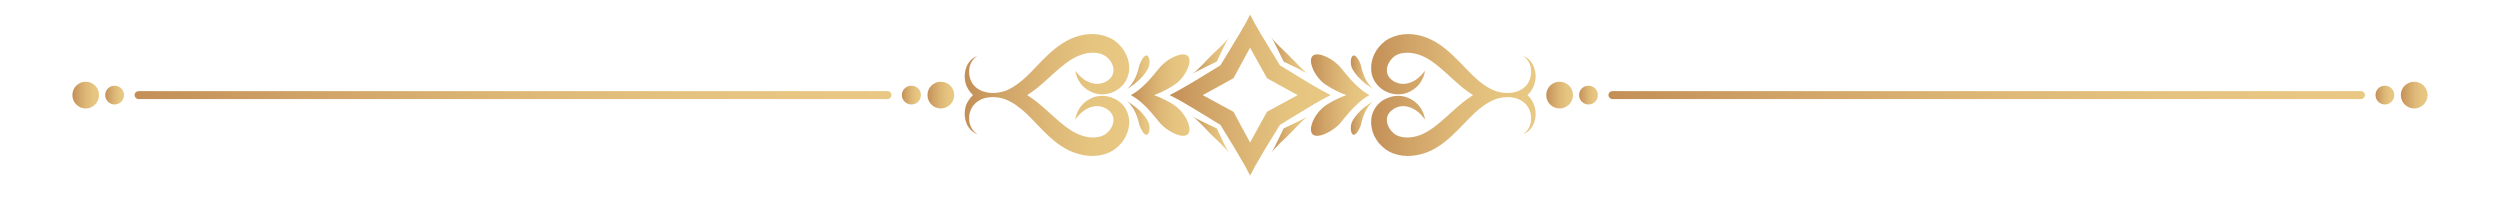 <?xml version="1.0" encoding="utf-8"?>
<!-- Generator: Adobe Illustrator 16.0.0, SVG Export Plug-In . SVG Version: 6.00 Build 0)  -->
<!DOCTYPE svg PUBLIC "-//W3C//DTD SVG 1.1//EN" "http://www.w3.org/Graphics/SVG/1.1/DTD/svg11.dtd">
<svg version="1.1" id="Calque_1" xmlns="http://www.w3.org/2000/svg" xmlns:xlink="http://www.w3.org/1999/xlink" x="0px" y="0px"
	 width="965px" height="77.167px" viewBox="0 0 965 77.167" enable-background="new 0 0 965 77.167" xml:space="preserve">
<g>
	<g>
		<g>
			<g>
				<linearGradient id="SVGID_1_" gradientUnits="userSpaceOnUse" x1="620.856" y1="36.711" x2="912.872" y2="36.711">
					<stop  offset="0" style="stop-color:#C38F56"/>
					<stop  offset="0.227" style="stop-color:#D0A367"/>
					<stop  offset="0.496" style="stop-color:#DDB776"/>
					<stop  offset="0.757" style="stop-color:#E5C480"/>
					<stop  offset="1" style="stop-color:#E8C883"/>
				</linearGradient>
				<path fill="url(#SVGID_1_)" d="M622.396,35.171h288.938c0.814,0,1.539,0.634,1.539,1.539c0,0.815-0.725,1.54-1.539,1.54H622.396
					c-0.814,0-1.539-0.725-1.539-1.54C620.856,35.805,621.581,35.171,622.396,35.171z"/>
			</g>
			<g>
				<g>
					<linearGradient id="SVGID_2_" gradientUnits="userSpaceOnUse" x1="916.948" y1="36.71" x2="924.194" y2="36.71">
						<stop  offset="0" style="stop-color:#C38F56"/>
						<stop  offset="0.227" style="stop-color:#D0A367"/>
						<stop  offset="0.496" style="stop-color:#DDB776"/>
						<stop  offset="0.757" style="stop-color:#E5C480"/>
						<stop  offset="1" style="stop-color:#E8C883"/>
					</linearGradient>
					<path fill="url(#SVGID_2_)" d="M916.948,36.71c0-2.083,1.631-3.623,3.623-3.623s3.623,1.54,3.623,3.623
						c0,1.993-1.631,3.623-3.623,3.623S916.948,38.703,916.948,36.71z"/>
					<linearGradient id="SVGID_3_" gradientUnits="userSpaceOnUse" x1="926.731" y1="36.711" x2="937.056" y2="36.711">
						<stop  offset="0" style="stop-color:#C38F56"/>
						<stop  offset="0.227" style="stop-color:#D0A367"/>
						<stop  offset="0.496" style="stop-color:#DDB776"/>
						<stop  offset="0.757" style="stop-color:#E5C480"/>
						<stop  offset="1" style="stop-color:#E8C883"/>
					</linearGradient>
					<path fill="url(#SVGID_3_)" d="M926.731,36.71c0-2.898,2.264-5.162,5.162-5.162c2.809,0,5.162,2.264,5.162,5.162
						c0,2.809-2.354,5.163-5.162,5.163C928.995,41.873,926.731,39.519,926.731,36.71z"/>
				</g>
				<g>
					<linearGradient id="SVGID_4_" gradientUnits="userSpaceOnUse" x1="609.534" y1="36.71" x2="616.78" y2="36.71">
						<stop  offset="0" style="stop-color:#C38F56"/>
						<stop  offset="0.227" style="stop-color:#D0A367"/>
						<stop  offset="0.496" style="stop-color:#DDB776"/>
						<stop  offset="0.757" style="stop-color:#E5C480"/>
						<stop  offset="1" style="stop-color:#E8C883"/>
					</linearGradient>
					<path fill="url(#SVGID_4_)" d="M609.534,36.71c0-2.083,1.631-3.623,3.623-3.623s3.623,1.54,3.623,3.623
						c0,1.993-1.631,3.623-3.623,3.623S609.534,38.703,609.534,36.71z"/>
					<linearGradient id="SVGID_5_" gradientUnits="userSpaceOnUse" x1="596.852" y1="36.711" x2="607.179" y2="36.711">
						<stop  offset="0" style="stop-color:#C38F56"/>
						<stop  offset="0.227" style="stop-color:#D0A367"/>
						<stop  offset="0.496" style="stop-color:#DDB776"/>
						<stop  offset="0.757" style="stop-color:#E5C480"/>
						<stop  offset="1" style="stop-color:#E8C883"/>
					</linearGradient>
					<path fill="url(#SVGID_5_)" d="M596.853,36.71c0-2.898,2.266-5.162,5.164-5.162c2.807,0,5.162,2.264,5.162,5.162
						c0,2.809-2.355,5.163-5.162,5.163C599.118,41.873,596.853,39.519,596.853,36.71z"/>
				</g>
			</g>
		</g>
		<g>
			<g>
				<linearGradient id="SVGID_6_" gradientUnits="userSpaceOnUse" x1="51.948" y1="36.711" x2="344.101" y2="36.711">
					<stop  offset="0" style="stop-color:#C38F56"/>
					<stop  offset="0.227" style="stop-color:#D0A367"/>
					<stop  offset="0.496" style="stop-color:#DDB776"/>
					<stop  offset="0.757" style="stop-color:#E5C480"/>
					<stop  offset="1" style="stop-color:#E8C883"/>
				</linearGradient>
				<path fill="url(#SVGID_6_)" d="M53.487,35.171h289.074c0.859,0,1.539,0.634,1.539,1.539c0,0.815-0.68,1.54-1.539,1.54H53.487
					c-0.814,0-1.539-0.725-1.539-1.54C51.948,35.805,52.673,35.171,53.487,35.171z"/>
			</g>
			<g>
				<g>
					<linearGradient id="SVGID_7_" gradientUnits="userSpaceOnUse" x1="348.132" y1="36.71" x2="355.468" y2="36.71">
						<stop  offset="0" style="stop-color:#C38F56"/>
						<stop  offset="0.227" style="stop-color:#D0A367"/>
						<stop  offset="0.496" style="stop-color:#DDB776"/>
						<stop  offset="0.757" style="stop-color:#E5C480"/>
						<stop  offset="1" style="stop-color:#E8C883"/>
					</linearGradient>
					<path fill="url(#SVGID_7_)" d="M348.132,36.71c0-2.083,1.676-3.623,3.668-3.623c2.037,0,3.668,1.54,3.668,3.623
						c0,1.993-1.631,3.623-3.668,3.623C349.808,40.333,348.132,38.703,348.132,36.71z"/>
					<linearGradient id="SVGID_8_" gradientUnits="userSpaceOnUse" x1="358.005" y1="36.711" x2="368.329" y2="36.711">
						<stop  offset="0" style="stop-color:#C38F56"/>
						<stop  offset="0.227" style="stop-color:#D0A367"/>
						<stop  offset="0.496" style="stop-color:#DDB776"/>
						<stop  offset="0.757" style="stop-color:#E5C480"/>
						<stop  offset="1" style="stop-color:#E8C883"/>
					</linearGradient>
					<path fill="url(#SVGID_8_)" d="M358.005,36.71c0-2.898,2.264-5.162,5.162-5.162c2.809,0,5.162,2.264,5.162,5.162
						c0,2.809-2.354,5.163-5.162,5.163C360.269,41.873,358.005,39.519,358.005,36.71z"/>
				</g>
				<g>
					<linearGradient id="SVGID_9_" gradientUnits="userSpaceOnUse" x1="40.626" y1="36.71" x2="47.872" y2="36.71">
						<stop  offset="0" style="stop-color:#C38F56"/>
						<stop  offset="0.227" style="stop-color:#D0A367"/>
						<stop  offset="0.496" style="stop-color:#DDB776"/>
						<stop  offset="0.757" style="stop-color:#E5C480"/>
						<stop  offset="1" style="stop-color:#E8C883"/>
					</linearGradient>
					<path fill="url(#SVGID_9_)" d="M40.626,36.71c0-2.083,1.631-3.623,3.623-3.623s3.623,1.54,3.623,3.623
						c0,1.993-1.631,3.623-3.623,3.623S40.626,38.703,40.626,36.71z"/>
					<linearGradient id="SVGID_10_" gradientUnits="userSpaceOnUse" x1="27.944" y1="36.711" x2="38.226" y2="36.711">
						<stop  offset="0" style="stop-color:#C38F56"/>
						<stop  offset="0.227" style="stop-color:#D0A367"/>
						<stop  offset="0.496" style="stop-color:#DDB776"/>
						<stop  offset="0.757" style="stop-color:#E5C480"/>
						<stop  offset="1" style="stop-color:#E8C883"/>
					</linearGradient>
					<path fill="url(#SVGID_10_)" d="M27.944,36.71c0-2.898,2.266-5.162,5.164-5.162c2.807,0,5.117,2.264,5.117,5.162
						c0,2.809-2.311,5.163-5.117,5.163C30.21,41.873,27.944,39.519,27.944,36.71z"/>
				</g>
			</g>
		</g>
	</g>
	<g>
		<linearGradient id="SVGID_11_" gradientUnits="userSpaceOnUse" x1="451.479" y1="36.711" x2="513.614" y2="36.711">
			<stop  offset="0" style="stop-color:#C38F56"/>
			<stop  offset="0.227" style="stop-color:#D0A367"/>
			<stop  offset="0.496" style="stop-color:#DDB776"/>
			<stop  offset="0.757" style="stop-color:#E5C480"/>
			<stop  offset="1" style="stop-color:#E8C883"/>
		</linearGradient>
		<path fill="url(#SVGID_11_)" d="M478.651,12.708c-2.311,3.985-4.982,8.151-7.563,12.499c-4.393,2.627-8.469,5.254-12.545,7.608
			c-2.355,1.358-4.711,2.718-7.064,3.895c2.354,1.178,4.709,2.446,7.064,3.896c4.076,2.354,8.152,4.981,12.545,7.608
			c2.58,4.348,5.252,8.423,7.563,12.499c1.449,2.355,2.717,4.71,3.895,7.065c1.178-2.355,2.49-4.71,3.895-7.065
			c2.355-4.076,4.982-8.151,7.609-12.499c4.348-2.627,8.469-5.254,12.498-7.608c2.355-1.449,4.711-2.718,7.066-3.896
			c-2.355-1.177-4.711-2.536-7.066-3.895c-4.029-2.354-8.15-4.981-12.498-7.608c-2.627-4.348-5.254-8.514-7.609-12.499
			c-1.404-2.355-2.717-4.71-3.895-7.065C481.368,7.998,480.101,10.353,478.651,12.708z M500.888,36.71
			c-3.939,2.084-7.834,4.348-11.82,6.432c-2.174,3.985-4.438,7.971-6.521,11.865c-2.082-3.895-4.348-7.88-6.43-11.865
			c-3.986-2.084-7.971-4.348-11.867-6.432c3.896-2.083,7.881-4.348,11.867-6.521c2.082-3.985,4.348-7.88,6.43-11.774
			c2.084,3.895,4.348,7.789,6.521,11.774C493.054,32.362,496.948,34.627,500.888,36.71z"/>
		<linearGradient id="SVGID_12_" gradientUnits="userSpaceOnUse" x1="372.377" y1="36.676" x2="435.879" y2="36.676">
			<stop  offset="0" style="stop-color:#C38F56"/>
			<stop  offset="0.227" style="stop-color:#D0A367"/>
			<stop  offset="0.496" style="stop-color:#DDB776"/>
			<stop  offset="0.757" style="stop-color:#E5C480"/>
			<stop  offset="1" style="stop-color:#E8C883"/>
		</linearGradient>
		<path fill="url(#SVGID_12_)" d="M375.575,36.71c-1.449-1.358-2.49-3.079-2.898-4.71c-0.633-2.626-0.18-4.981,0.59-6.702
			c1.766-3.442,4.211-3.623,4.029-3.714c0.137,0-2.082,0.906-2.988,4.076c-0.361,1.63-0.361,3.623,0.543,5.615
			c0.861,1.902,2.719,3.533,5.209,4.167c2.445,0.725,5.434,0.543,8.197-0.453c2.762-1.087,5.434-3.079,8.061-5.525
			c2.582-2.445,5.117-5.435,8.242-8.333c3.08-2.898,6.975-5.887,11.775-7.246c4.801-1.358,10.055-0.905,14.039,1.902
			c3.805,2.898,5.752,7.065,5.48,11.231c-0.137,1.993-0.951,3.985-2.039,5.344c-1.176,1.449-2.535,2.446-3.939,3.08
			c-2.762,1.268-5.57,1.178-7.654,0.453c-4.256-1.54-5.75-4.438-6.43-6.069c-0.725-1.721-0.68-2.536-0.68-2.536
			s0.408,0.725,1.586,1.902c1.131,1.178,3.26,2.898,6.295,3.17c1.402,0.091,3.125-0.271,4.574-1.268s2.354-2.536,2.219-4.348
			c-0.045-1.721-1.314-3.985-3.307-5.254c-1.902-1.177-4.982-1.539-8.152-0.634c-6.611,1.721-11.82,8.152-18.115,13.225
			c-1.178,0.905-2.4,1.812-3.713,2.626c1.313,0.815,2.535,1.722,3.713,2.627c6.295,4.981,11.504,11.413,18.115,13.225
			c3.17,0.905,6.25,0.543,8.152-0.635c1.992-1.268,3.262-3.532,3.307-5.344c0.135-1.721-0.77-3.261-2.219-4.257
			c-1.449-1.087-3.172-1.449-4.574-1.358c-3.035,0.271-5.164,2.083-6.295,3.17c-1.178,1.268-1.586,1.992-1.586,1.992
			s-0.045-0.905,0.68-2.536c0.68-1.63,2.174-4.528,6.43-6.068c2.084-0.725,4.893-0.815,7.654,0.453
			c1.404,0.543,2.764,1.54,3.939,2.989c1.088,1.449,1.902,3.351,2.039,5.435c0.271,4.075-1.676,8.333-5.48,11.141
			c-3.984,2.898-9.238,3.261-14.039,1.902c-4.801-1.269-8.695-4.258-11.775-7.156c-3.125-2.898-5.66-5.887-8.242-8.333
			c-2.627-2.445-5.299-4.438-8.061-5.524c-2.764-1.087-5.752-1.178-8.197-0.544c-2.49,0.725-4.348,2.355-5.209,4.257
			c-0.904,1.902-0.904,3.985-0.543,5.525c0.906,3.261,3.125,4.076,2.988,4.167c0.182-0.091-2.264-0.362-4.029-3.714
			c-0.77-1.721-1.223-4.076-0.59-6.703C373.085,39.699,374.126,38.069,375.575,36.71z"/>
		<linearGradient id="SVGID_13_" gradientUnits="userSpaceOnUse" x1="529.258" y1="36.676" x2="592.757" y2="36.676">
			<stop  offset="0" style="stop-color:#C38F56"/>
			<stop  offset="0.227" style="stop-color:#D0A367"/>
			<stop  offset="0.496" style="stop-color:#DDB776"/>
			<stop  offset="0.757" style="stop-color:#E5C480"/>
			<stop  offset="1" style="stop-color:#E8C883"/>
		</linearGradient>
		<path fill="url(#SVGID_13_)" d="M589.606,36.71c1.449,1.359,2.445,2.989,2.809,4.71c0.725,2.627,0.182,4.982-0.543,6.703
			c-1.721,3.352-4.258,3.623-4.076,3.714c-0.092-0.091,2.174-0.906,2.988-4.167c0.363-1.54,0.363-3.623-0.543-5.525
			c-0.814-1.901-2.717-3.532-5.162-4.257c-2.447-0.634-5.436-0.543-8.152,0.544c-2.809,1.087-5.525,3.079-8.063,5.524
			c-2.625,2.446-5.162,5.435-8.332,8.333c-3.08,2.898-6.93,5.888-11.775,7.156c-4.754,1.358-10.053,0.996-14.039-1.902
			c-3.805-2.808-5.707-7.065-5.434-11.141c0.09-2.084,0.904-3.985,2.037-5.435s2.49-2.446,3.939-2.989
			c2.719-1.269,5.525-1.178,7.654-0.453c4.258,1.54,5.752,4.438,6.477,6.068c0.633,1.631,0.633,2.536,0.633,2.536
			s-0.451-0.725-1.629-1.992c-1.088-1.087-3.262-2.898-6.25-3.17c-1.449-0.091-3.17,0.271-4.574,1.358
			c-1.449,0.996-2.4,2.536-2.219,4.257c0.045,1.812,1.357,4.076,3.26,5.344c1.902,1.178,4.982,1.54,8.242,0.635
			c6.521-1.812,11.775-8.243,18.025-13.225c1.178-0.905,2.445-1.812,3.713-2.627c-1.268-0.814-2.535-1.721-3.713-2.626
			c-6.25-5.072-11.504-11.504-18.025-13.225c-3.26-0.905-6.34-0.543-8.242,0.634c-1.902,1.269-3.215,3.533-3.26,5.254
			c-0.182,1.812,0.77,3.352,2.219,4.348c1.404,0.996,3.125,1.358,4.574,1.268c2.988-0.271,5.162-1.992,6.25-3.17
			c1.178-1.178,1.629-1.902,1.629-1.902s0,0.815-0.633,2.536c-0.725,1.631-2.219,4.529-6.477,6.069
			c-2.129,0.725-4.936,0.814-7.654-0.453c-1.449-0.634-2.807-1.631-3.939-3.08c-1.133-1.358-1.947-3.351-2.037-5.344
			c-0.273-4.166,1.629-8.333,5.434-11.231c3.986-2.808,9.285-3.261,14.039-1.902c4.846,1.359,8.695,4.348,11.775,7.246
			c3.17,2.898,5.707,5.888,8.332,8.333c2.537,2.446,5.254,4.438,8.063,5.525c2.717,0.996,5.705,1.178,8.152,0.453
			c2.445-0.634,4.348-2.265,5.162-4.167c0.906-1.992,0.906-3.985,0.543-5.615c-0.814-3.17-3.08-4.076-2.988-4.076
			c-0.182,0.091,2.355,0.271,4.076,3.714c0.725,1.721,1.268,4.076,0.543,6.702C592.052,33.631,591.056,35.352,589.606,36.71z"/>
		<linearGradient id="SVGID_14_" gradientUnits="userSpaceOnUse" x1="436.534" y1="36.705" x2="459.136" y2="36.705">
			<stop  offset="0" style="stop-color:#C38F56"/>
			<stop  offset="0.227" style="stop-color:#D0A367"/>
			<stop  offset="0.496" style="stop-color:#DDB776"/>
			<stop  offset="0.757" style="stop-color:#E5C480"/>
			<stop  offset="1" style="stop-color:#E8C883"/>
		</linearGradient>
		<path fill="url(#SVGID_14_)" d="M436.534,36.71c1.629-0.905,3.215-2.083,4.574-3.351c3.576-3.261,6.113-7.065,7.607-8.424
			c2.943-2.808,7.926-5.072,9.736-3.352c1.813,1.721-0.18,6.793-3.576,9.964c-1.404,1.268-5.027,3.532-9.375,5.162
			c4.348,1.631,7.971,3.805,9.375,5.163c3.396,3.08,5.389,8.242,3.576,9.964c-1.811,1.721-6.793-0.635-9.736-3.352
			c-1.494-1.358-4.031-5.163-7.607-8.424C439.749,38.794,438.163,37.616,436.534,36.71z"/>
		<linearGradient id="SVGID_15_" gradientUnits="userSpaceOnUse" x1="506.021" y1="36.705" x2="528.605" y2="36.705">
			<stop  offset="0" style="stop-color:#C38F56"/>
			<stop  offset="0.227" style="stop-color:#D0A367"/>
			<stop  offset="0.496" style="stop-color:#DDB776"/>
			<stop  offset="0.757" style="stop-color:#E5C480"/>
			<stop  offset="1" style="stop-color:#E8C883"/>
		</linearGradient>
		<path fill="url(#SVGID_15_)" d="M528.604,36.71c-1.676,0.906-3.217,2.084-4.574,3.352c-3.623,3.261-6.113,7.065-7.609,8.424
			c-2.988,2.717-7.924,5.072-9.736,3.352c-1.766-1.722,0.182-6.884,3.578-9.964c1.357-1.358,5.027-3.532,9.42-5.163
			c-4.393-1.63-8.063-3.895-9.42-5.162c-3.396-3.171-5.344-8.243-3.578-9.964c1.813-1.721,6.748,0.544,9.736,3.352
			c1.496,1.358,3.986,5.163,7.609,8.424C525.388,34.627,526.929,35.805,528.604,36.71z"/>
		<linearGradient id="SVGID_16_" gradientUnits="userSpaceOnUse" x1="490.698" y1="21.494" x2="504.827" y2="21.494">
			<stop  offset="0" style="stop-color:#C38F56"/>
			<stop  offset="0.227" style="stop-color:#D0A367"/>
			<stop  offset="0.496" style="stop-color:#DDB776"/>
			<stop  offset="0.757" style="stop-color:#E5C480"/>
			<stop  offset="1" style="stop-color:#E8C883"/>
		</linearGradient>
		<path fill="url(#SVGID_16_)" d="M495.499,23.758c-1.449-2.717-3.488-7.518-4.801-9.329c1.449,1.992,4.801,4.981,6.975,7.155
			c2.174,2.083,5.162,5.525,7.154,6.975C503.017,27.29,498.216,25.207,495.499,23.758z"/>
		<linearGradient id="SVGID_17_" gradientUnits="userSpaceOnUse" x1="460.31" y1="21.494" x2="474.394" y2="21.494">
			<stop  offset="0" style="stop-color:#C38F56"/>
			<stop  offset="0.227" style="stop-color:#D0A367"/>
			<stop  offset="0.496" style="stop-color:#DDB776"/>
			<stop  offset="0.757" style="stop-color:#E5C480"/>
			<stop  offset="1" style="stop-color:#E8C883"/>
		</linearGradient>
		<path fill="url(#SVGID_17_)" d="M469.685,23.758c-2.809,1.449-7.609,3.532-9.375,4.801c1.947-1.449,5.027-4.892,7.111-6.975
			c2.174-2.174,5.523-5.163,6.973-7.155C473.126,16.24,471.044,21.041,469.685,23.758z"/>
		<linearGradient id="SVGID_18_" gradientUnits="userSpaceOnUse" x1="460.31" y1="51.928" x2="474.394" y2="51.928">
			<stop  offset="0" style="stop-color:#C38F56"/>
			<stop  offset="0.227" style="stop-color:#D0A367"/>
			<stop  offset="0.496" style="stop-color:#DDB776"/>
			<stop  offset="0.757" style="stop-color:#E5C480"/>
			<stop  offset="1" style="stop-color:#E8C883"/>
		</linearGradient>
		<path fill="url(#SVGID_18_)" d="M469.685,49.572c1.359,2.808,3.441,7.518,4.709,9.42c-1.449-1.993-4.799-5.072-6.973-7.155
			c-2.084-2.174-5.164-5.525-7.111-6.975C462.075,46.13,466.876,48.214,469.685,49.572z"/>
		<linearGradient id="SVGID_19_" gradientUnits="userSpaceOnUse" x1="490.698" y1="51.928" x2="504.827" y2="51.928">
			<stop  offset="0" style="stop-color:#C38F56"/>
			<stop  offset="0.227" style="stop-color:#D0A367"/>
			<stop  offset="0.496" style="stop-color:#DDB776"/>
			<stop  offset="0.757" style="stop-color:#E5C480"/>
			<stop  offset="1" style="stop-color:#E8C883"/>
		</linearGradient>
		<path fill="url(#SVGID_19_)" d="M495.499,49.572c2.717-1.358,7.518-3.442,9.328-4.71c-1.992,1.449-4.98,4.801-7.154,6.975
			c-2.174,2.083-5.525,5.162-6.975,7.155C492.011,57.09,494.05,52.38,495.499,49.572z"/>
		<linearGradient id="SVGID_20_" gradientUnits="userSpaceOnUse" x1="521.409" y1="45.498" x2="530.188" y2="45.498">
			<stop  offset="0" style="stop-color:#C38F56"/>
			<stop  offset="0.227" style="stop-color:#D0A367"/>
			<stop  offset="0.496" style="stop-color:#DDB776"/>
			<stop  offset="0.757" style="stop-color:#E5C480"/>
			<stop  offset="1" style="stop-color:#E8C883"/>
		</linearGradient>
		<path fill="url(#SVGID_20_)" d="M522.489,52.018c-0.996-0.091-1.449-2.627-0.725-4.71c0.363-0.996,1.723-2.989,3.533-4.71
			c1.721-1.63,3.805-2.898,4.891-3.623c-1.268,0.906-2.717,2.898-3.531,4.892c-0.906,1.992-1.178,3.895-1.449,4.71
			C524.573,50.206,523.487,52.108,522.489,52.018z"/>
		<linearGradient id="SVGID_21_" gradientUnits="userSpaceOnUse" x1="434.948" y1="27.924" x2="443.723" y2="27.924">
			<stop  offset="0" style="stop-color:#C38F56"/>
			<stop  offset="0.227" style="stop-color:#D0A367"/>
			<stop  offset="0.496" style="stop-color:#DDB776"/>
			<stop  offset="0.757" style="stop-color:#E5C480"/>
			<stop  offset="1" style="stop-color:#E8C883"/>
		</linearGradient>
		<path fill="url(#SVGID_21_)" d="M442.603,21.403c0.996,0.09,1.539,2.626,0.725,4.619c-0.363,0.996-1.721,3.079-3.488,4.71
			c-1.766,1.721-3.85,2.989-4.891,3.714c1.223-0.906,2.672-2.898,3.488-4.892c0.904-1.992,1.176-3.895,1.494-4.71
			C440.563,23.215,441.606,21.313,442.603,21.403z"/>
		<linearGradient id="SVGID_22_" gradientUnits="userSpaceOnUse" x1="521.409" y1="27.924" x2="530.188" y2="27.924">
			<stop  offset="0" style="stop-color:#C38F56"/>
			<stop  offset="0.227" style="stop-color:#D0A367"/>
			<stop  offset="0.496" style="stop-color:#DDB776"/>
			<stop  offset="0.757" style="stop-color:#E5C480"/>
			<stop  offset="1" style="stop-color:#E8C883"/>
		</linearGradient>
		<path fill="url(#SVGID_22_)" d="M522.489,21.403c-0.996,0.09-1.449,2.626-0.725,4.619c0.363,0.996,1.723,3.079,3.533,4.71
			c1.721,1.721,3.805,2.989,4.891,3.714c-1.268-0.906-2.717-2.898-3.531-4.892c-0.906-1.992-1.178-3.895-1.449-4.71
			C524.573,23.215,523.487,21.313,522.489,21.403z"/>
		<linearGradient id="SVGID_23_" gradientUnits="userSpaceOnUse" x1="434.948" y1="45.498" x2="443.723" y2="45.498">
			<stop  offset="0" style="stop-color:#C38F56"/>
			<stop  offset="0.227" style="stop-color:#D0A367"/>
			<stop  offset="0.496" style="stop-color:#DDB776"/>
			<stop  offset="0.757" style="stop-color:#E5C480"/>
			<stop  offset="1" style="stop-color:#E8C883"/>
		</linearGradient>
		<path fill="url(#SVGID_23_)" d="M442.603,52.018c0.996-0.091,1.539-2.627,0.725-4.71c-0.363-0.996-1.721-2.989-3.488-4.71
			c-1.766-1.63-3.85-2.898-4.891-3.623c1.223,0.906,2.672,2.898,3.488,4.892c0.904,1.992,1.176,3.895,1.494,4.71
			C440.563,50.206,441.606,52.108,442.603,52.018z"/>
	</g>
</g>
</svg>
